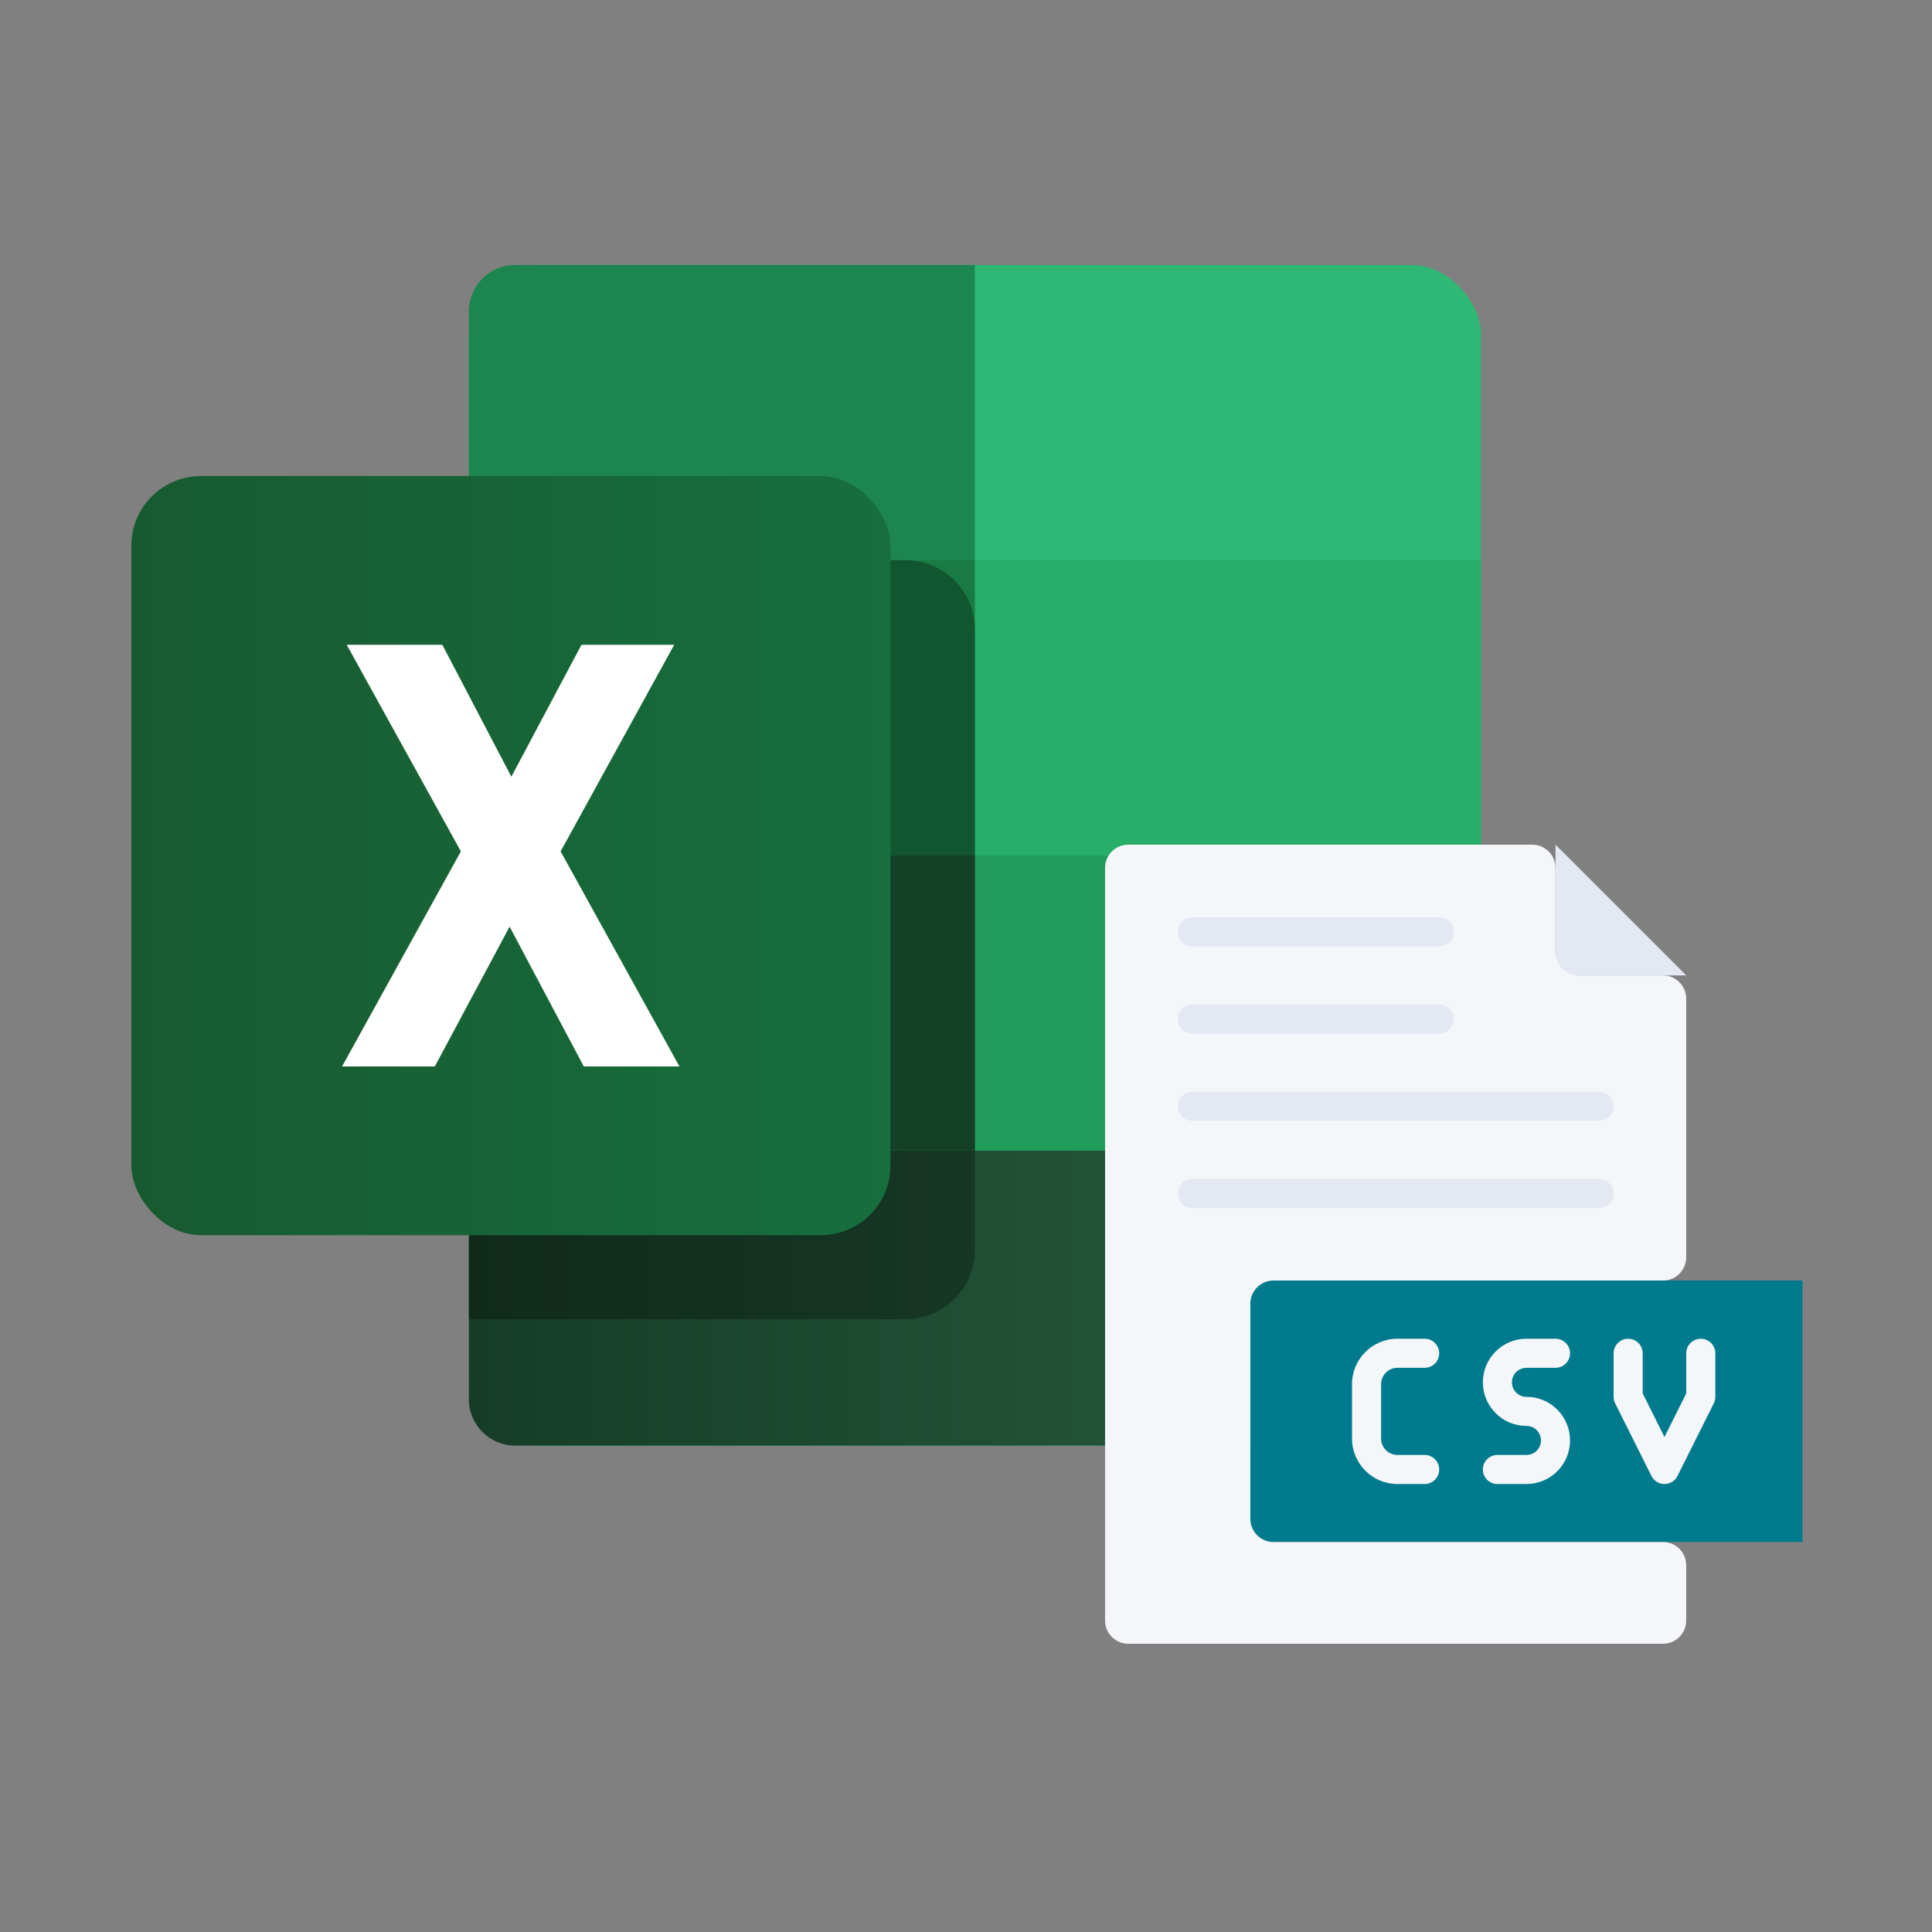 <svg width="40" height="40" viewBox="0 0 40 40" fill="none" xmlns="http://www.w3.org/2000/svg">
<rect x="0" y="0" width="40" height="40" fill="#808080" stroke="none"/>
<rect x="9.707" y="5.486" width="20.956" height="24.448" rx="1.442" fill="#2FB776"/>
<path d="M9.707 23.818H30.663V28.969C30.663 29.499 30.232 29.93 29.701 29.93H10.668C10.137 29.93 9.707 29.499 9.707 28.969V23.818Z" fill="url(#paint0_linear_1210_217821)"/>
<rect x="20.18" y="17.706" width="10.478" height="6.112" fill="#229C5B"/>
<rect x="20.18" y="11.596" width="10.478" height="6.112" fill="#27AE68"/>
<path d="M9.707 6.447C9.707 5.916 10.137 5.486 10.668 5.486H20.185V11.598H9.707V6.447Z" fill="#1D854F"/>
<rect x="9.707" y="11.596" width="10.478" height="6.112" fill="#197B43"/>
<rect x="9.707" y="17.706" width="10.478" height="6.112" fill="#1B5B38"/>
<path d="M9.707 13.037C9.707 12.241 10.352 11.596 11.149 11.596H18.743C19.539 11.596 20.185 12.241 20.185 13.037V25.871C20.185 26.667 19.539 27.313 18.743 27.313H9.707V13.037Z" fill="black" fill-opacity="0.3"/>
<rect x="2.719" y="9.856" width="15.717" height="15.717" rx="1.442" fill="url(#paint1_linear_1210_217821)"/>
<path d="M14.067 22.08L11.607 17.627L13.959 13.349H12.039L10.587 16.081L9.158 13.349H7.178L9.542 17.627L7.082 22.08H9.002L10.551 19.186L12.087 22.08H14.067Z" fill="white"/>
<path d="M37.318 26.51V31.924H34.911H25.887V26.51H34.911H37.318Z" fill="#007B8D"/>
<path d="M34.912 20.195H32.205V17.488L34.912 20.195Z" fill="#E3E8F2"/>
<path d="M34.431 31.926C34.696 31.926 34.911 32.142 34.911 32.407V33.551C34.911 33.817 34.696 34.032 34.431 34.032H32.505H23.359C23.094 34.032 22.879 33.817 22.879 33.551V20.496V17.968C22.879 17.703 23.094 17.488 23.359 17.488H31.723C31.989 17.488 32.204 17.703 32.204 17.968V19.714C32.204 19.98 32.419 20.195 32.684 20.195H34.431C34.696 20.195 34.911 20.41 34.911 20.675V26.031C34.911 26.297 34.696 26.512 34.431 26.512H26.367C26.102 26.512 25.887 26.727 25.887 26.992V31.446C25.887 31.711 26.102 31.926 26.367 31.926H34.431Z" fill="#F4F6FA"/>
<path d="M29.799 19.595H24.686C24.519 19.595 24.385 19.46 24.385 19.294C24.385 19.128 24.519 18.993 24.686 18.993H29.799C29.965 18.993 30.1 19.128 30.1 19.294C30.1 19.46 29.965 19.595 29.799 19.595Z" fill="#E3E8F2"/>
<path d="M29.799 21.4H24.686C24.519 21.4 24.385 21.265 24.385 21.099C24.385 20.933 24.519 20.798 24.686 20.798H29.799C29.965 20.798 30.1 20.933 30.1 21.099C30.1 21.265 29.965 21.4 29.799 21.4Z" fill="#E3E8F2"/>
<path d="M33.108 23.205H24.686C24.519 23.205 24.385 23.071 24.385 22.905C24.385 22.738 24.519 22.604 24.686 22.604H33.108C33.274 22.604 33.409 22.738 33.409 22.905C33.409 23.071 33.274 23.205 33.108 23.205Z" fill="#E3E8F2"/>
<path d="M33.108 25.011H24.686C24.52 25.011 24.385 24.876 24.385 24.71C24.385 24.544 24.52 24.409 24.686 24.409H33.108C33.275 24.409 33.409 24.544 33.409 24.71C33.409 24.876 33.274 25.011 33.108 25.011Z" fill="#E3E8F2"/>
<path d="M29.496 30.725H28.932C28.414 30.725 27.992 30.303 27.992 29.785V28.657C27.992 28.139 28.414 27.717 28.932 27.717H29.496C29.662 27.717 29.797 27.852 29.797 28.018C29.797 28.184 29.662 28.319 29.496 28.319H28.932C28.746 28.319 28.594 28.471 28.594 28.657V29.785C28.594 29.972 28.746 30.123 28.932 30.123H29.496C29.662 30.123 29.797 30.258 29.797 30.424C29.797 30.59 29.662 30.725 29.496 30.725Z" fill="#F4F6FA"/>
<path d="M31.604 30.725H31.002C30.836 30.725 30.701 30.59 30.701 30.424C30.701 30.258 30.836 30.123 31.002 30.123H31.604C31.684 30.123 31.76 30.092 31.817 30.035C31.873 29.979 31.904 29.903 31.904 29.823C31.904 29.742 31.873 29.666 31.816 29.609C31.76 29.553 31.684 29.522 31.604 29.522C31.363 29.522 31.136 29.428 30.966 29.258C30.795 29.087 30.701 28.86 30.701 28.619C30.701 28.122 31.106 27.717 31.604 27.717H32.205C32.371 27.717 32.506 27.852 32.506 28.018C32.506 28.184 32.371 28.319 32.205 28.319H31.604C31.438 28.319 31.303 28.454 31.303 28.619C31.303 28.7 31.334 28.776 31.391 28.833C31.447 28.889 31.523 28.92 31.604 28.92C31.844 28.92 32.071 29.014 32.242 29.184C32.412 29.355 32.506 29.582 32.506 29.823C32.506 30.064 32.412 30.29 32.242 30.461C32.071 30.631 31.844 30.725 31.604 30.725Z" fill="#F4F6FA"/>
<path d="M34.461 30.725C34.347 30.725 34.243 30.661 34.192 30.559L33.44 29.055C33.419 29.013 33.408 28.967 33.408 28.92V28.018C33.408 27.852 33.543 27.717 33.709 27.717C33.875 27.717 34.01 27.852 34.01 28.018V28.849L34.461 29.752L34.912 28.849V28.018C34.912 27.852 35.047 27.717 35.213 27.717C35.379 27.717 35.514 27.852 35.514 28.018V28.92C35.514 28.967 35.503 29.013 35.482 29.055L34.73 30.559C34.679 30.661 34.575 30.725 34.461 30.725Z" fill="#F4F6FA"/>
<defs>
<linearGradient id="paint0_linear_1210_217821" x1="9.707" y1="26.874" x2="30.663" y2="26.874" gradientUnits="userSpaceOnUse">
<stop stop-color="#163C27"/>
<stop offset="1" stop-color="#2A6043"/>
</linearGradient>
<linearGradient id="paint1_linear_1210_217821" x1="2.719" y1="17.714" x2="18.435" y2="17.714" gradientUnits="userSpaceOnUse">
<stop stop-color="#185A30"/>
<stop offset="1" stop-color="#176F3D"/>
</linearGradient>
</defs>
</svg>
